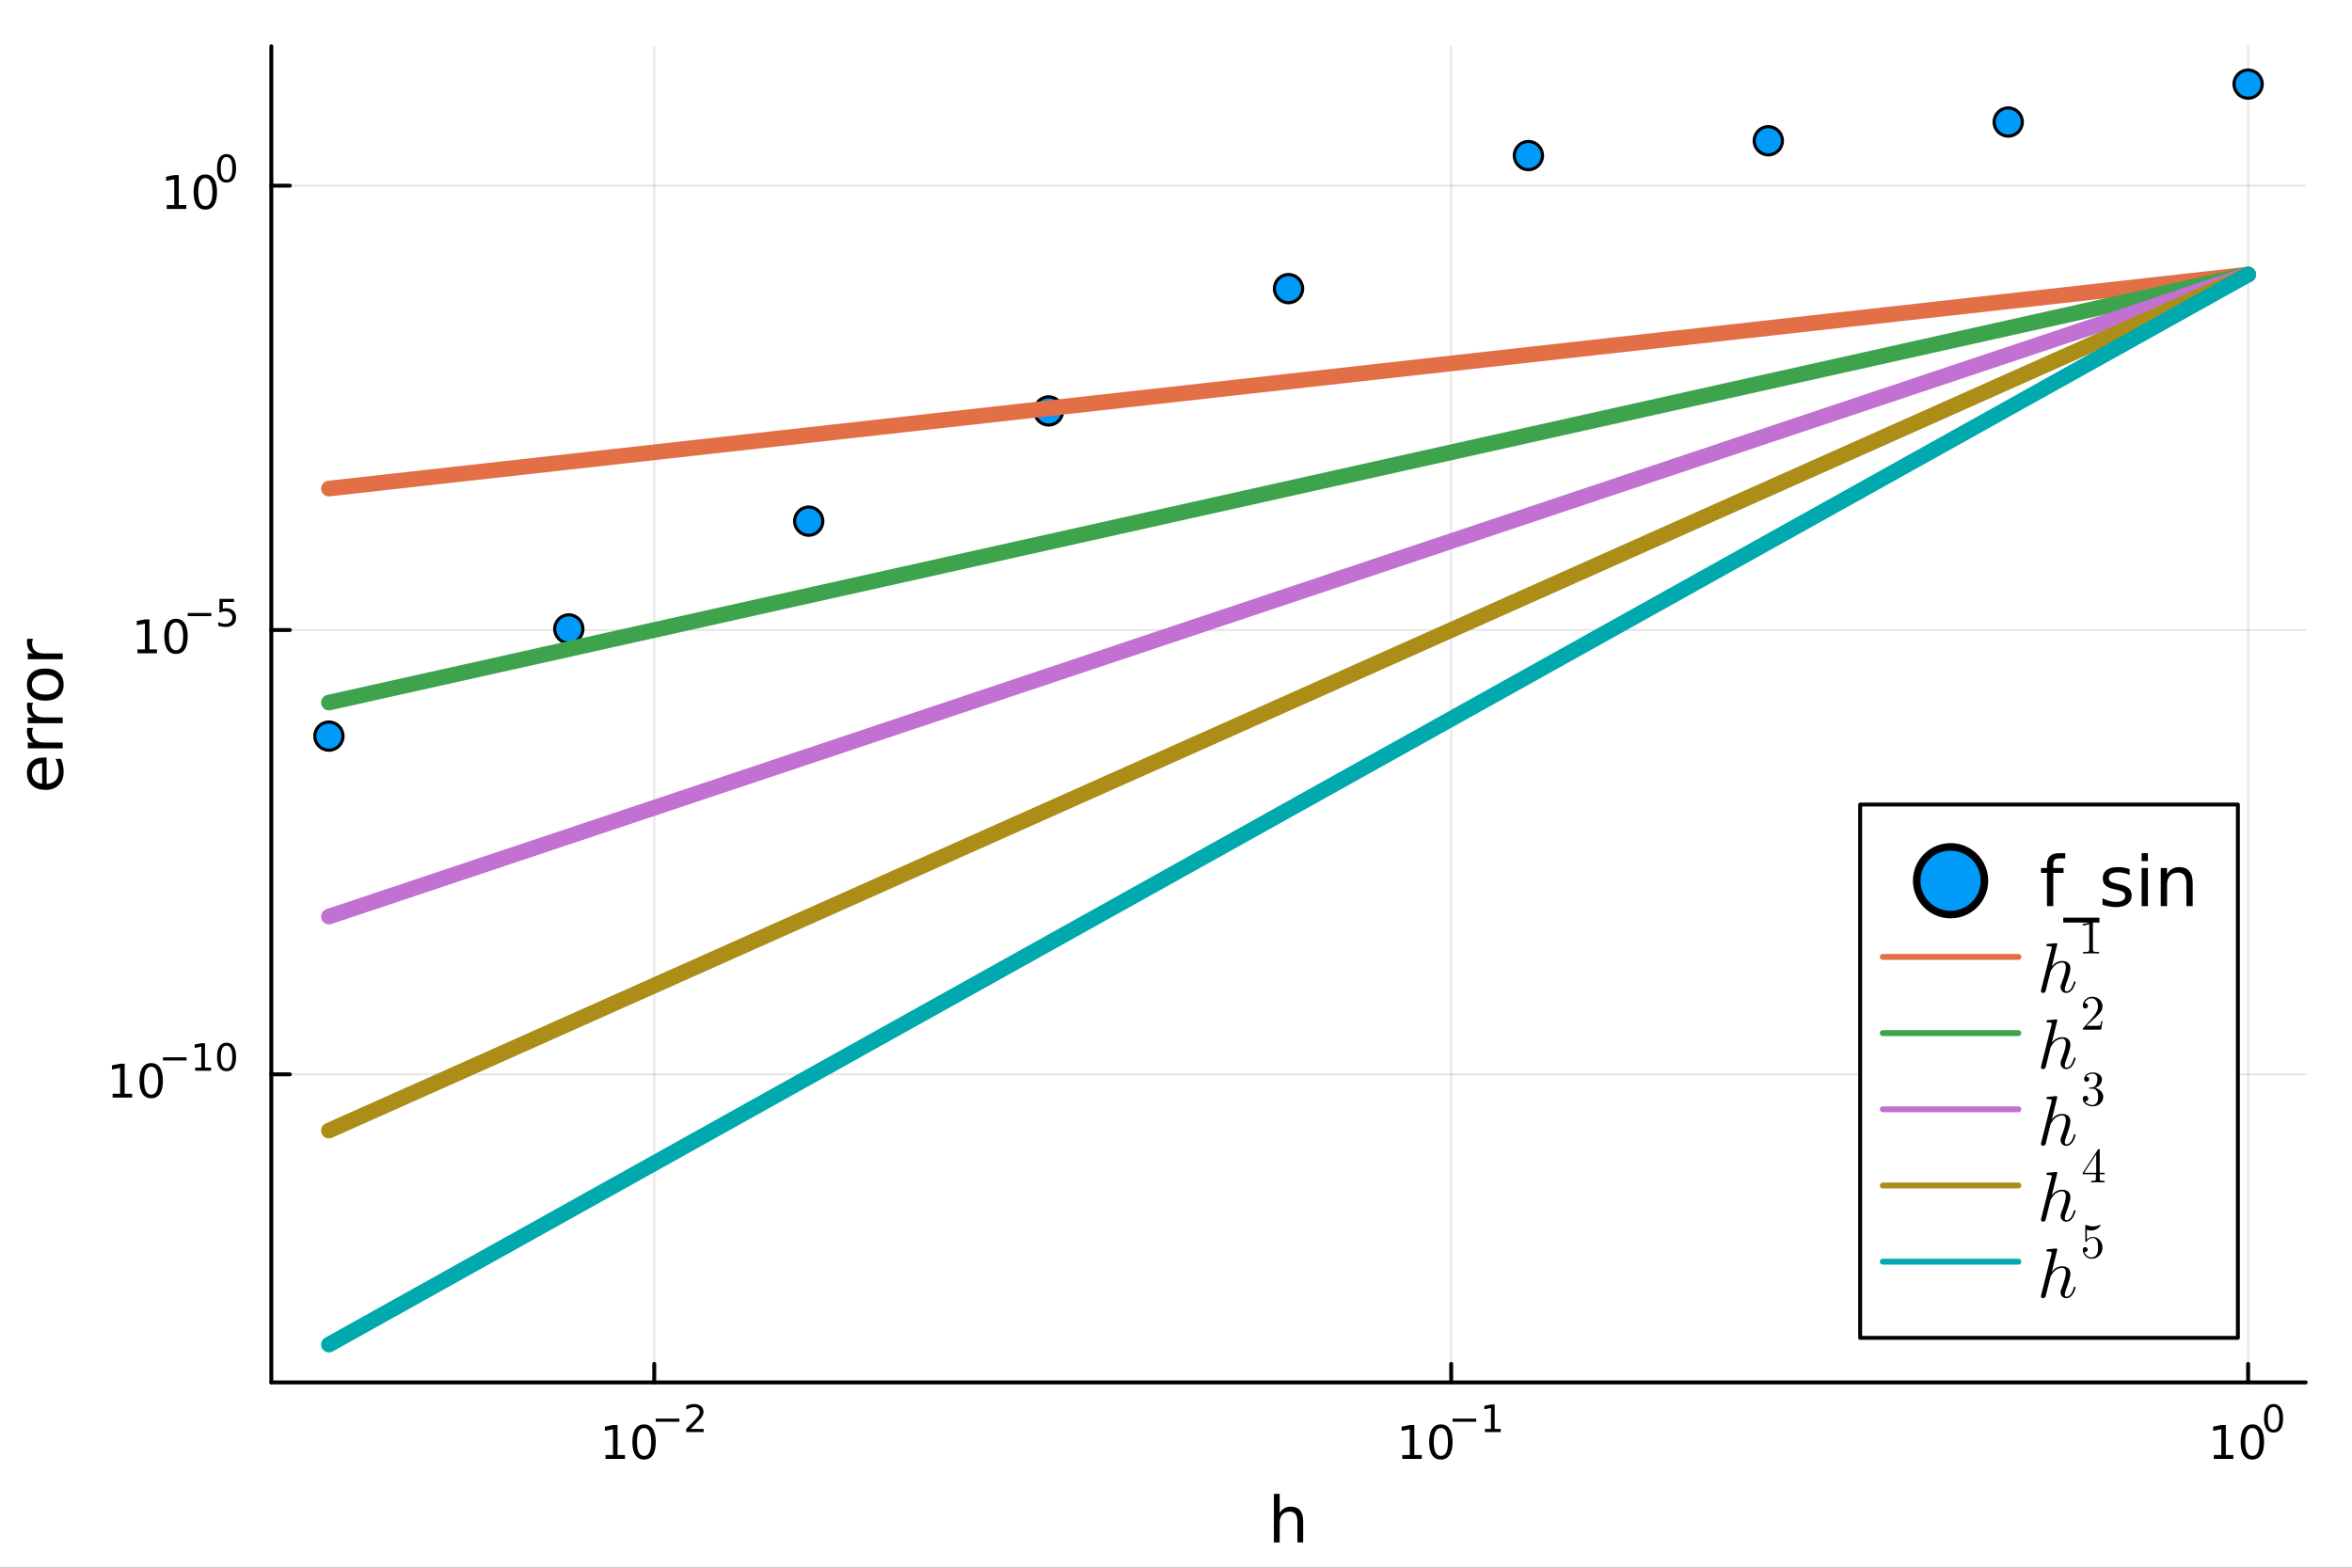 <?xml version="1.0" encoding="utf-8"?>
<svg xmlns="http://www.w3.org/2000/svg" xmlns:xlink="http://www.w3.org/1999/xlink" width="600" height="400" viewBox="0 0 2400 1600">
<rect x="0" y="0" width="2400" height="1600" fill="#333333" stroke="none"/>
<defs>
  <clipPath id="clip170">
    <rect x="0" y="0" width="2400" height="1600"/>
  </clipPath>
</defs>
<path clip-path="url(#clip170)" d="
M0 1600 L2400 1600 L2400 0 L0 0  Z
  " fill="#ffffff" fill-rule="evenodd" fill-opacity="1"/>
<defs>
  <clipPath id="clip171">
    <rect x="480" y="0" width="1681" height="1600"/>
  </clipPath>
</defs>
<defs>
  <clipPath id="clip172">
    <rect x="251" y="47" width="2102" height="1365"/>
  </clipPath>
</defs>
<path clip-path="url(#clip170)" d="
M276.876 1410.9 L2352.76 1410.9 L2352.76 47.244 L276.876 47.244  Z
  " fill="#ffffff" fill-rule="evenodd" fill-opacity="1"/>
<defs>
  <clipPath id="clip173">
    <rect x="276" y="47" width="2077" height="1365"/>
  </clipPath>
</defs>
<polyline clip-path="url(#clip173)" style="stroke:#000000; stroke-linecap:round; stroke-linejoin:round; stroke-width:2; stroke-opacity:0.1; fill:none" points="
  667.607,1410.9 667.607,47.244 
  "/>
<polyline clip-path="url(#clip173)" style="stroke:#000000; stroke-linecap:round; stroke-linejoin:round; stroke-width:2; stroke-opacity:0.1; fill:none" points="
  1480.81,1410.9 1480.81,47.244 
  "/>
<polyline clip-path="url(#clip173)" style="stroke:#000000; stroke-linecap:round; stroke-linejoin:round; stroke-width:2; stroke-opacity:0.1; fill:none" points="
  2294,1410.9 2294,47.244 
  "/>
<polyline clip-path="url(#clip170)" style="stroke:#000000; stroke-linecap:round; stroke-linejoin:round; stroke-width:4; stroke-opacity:1; fill:none" points="
  276.876,1410.9 2352.76,1410.9 
  "/>
<polyline clip-path="url(#clip170)" style="stroke:#000000; stroke-linecap:round; stroke-linejoin:round; stroke-width:4; stroke-opacity:1; fill:none" points="
  667.607,1410.9 667.607,1392 
  "/>
<polyline clip-path="url(#clip170)" style="stroke:#000000; stroke-linecap:round; stroke-linejoin:round; stroke-width:4; stroke-opacity:1; fill:none" points="
  1480.81,1410.9 1480.81,1392 
  "/>
<polyline clip-path="url(#clip170)" style="stroke:#000000; stroke-linecap:round; stroke-linejoin:round; stroke-width:4; stroke-opacity:1; fill:none" points="
  2294,1410.9 2294,1392 
  "/>
<path clip-path="url(#clip170)" d="M617.873 1485.02 L625.512 1485.02 L625.512 1458.66 L617.202 1460.32 L617.202 1456.06 L625.465 1454.4 L630.141 1454.4 L630.141 1485.02 L637.78 1485.02 L637.78 1488.96 L617.873 1488.96 L617.873 1485.02 Z" fill="#000000" fill-rule="evenodd" fill-opacity="1" /><path clip-path="url(#clip170)" d="M657.224 1457.48 Q653.613 1457.48 651.785 1461.04 Q649.979 1464.58 649.979 1471.71 Q649.979 1478.82 651.785 1482.38 Q653.613 1485.92 657.224 1485.92 Q660.859 1485.92 662.664 1482.38 Q664.493 1478.82 664.493 1471.71 Q664.493 1464.58 662.664 1461.04 Q660.859 1457.48 657.224 1457.48 M657.224 1453.77 Q663.035 1453.77 666.09 1458.38 Q669.169 1462.96 669.169 1471.71 Q669.169 1480.44 666.09 1485.04 Q663.035 1489.63 657.224 1489.63 Q651.414 1489.63 648.336 1485.04 Q645.28 1480.44 645.28 1471.71 Q645.28 1462.96 648.336 1458.38 Q651.414 1453.77 657.224 1453.77 Z" fill="#000000" fill-rule="evenodd" fill-opacity="1" /><path clip-path="url(#clip170)" d="M669.169 1447.87 L693.28 1447.87 L693.28 1451.07 L669.169 1451.07 L669.169 1447.87 Z" fill="#000000" fill-rule="evenodd" fill-opacity="1" /><path clip-path="url(#clip170)" d="M704.753 1458.35 L718.013 1458.35 L718.013 1461.55 L700.183 1461.55 L700.183 1458.35 Q702.346 1456.11 706.07 1452.35 Q709.812 1448.57 710.772 1447.48 Q712.596 1445.43 713.311 1444.02 Q714.044 1442.59 714.044 1441.22 Q714.044 1438.98 712.464 1437.57 Q710.903 1436.16 708.383 1436.16 Q706.596 1436.16 704.603 1436.78 Q702.628 1437.4 700.371 1438.66 L700.371 1434.82 Q702.665 1433.9 704.659 1433.43 Q706.653 1432.96 708.308 1432.96 Q712.671 1432.96 715.267 1435.14 Q717.862 1437.32 717.862 1440.97 Q717.862 1442.7 717.204 1444.26 Q716.564 1445.8 714.853 1447.91 Q714.383 1448.46 711.862 1451.07 Q709.342 1453.67 704.753 1458.35 Z" fill="#000000" fill-rule="evenodd" fill-opacity="1" /><path clip-path="url(#clip170)" d="M1430.92 1485.02 L1438.56 1485.02 L1438.56 1458.66 L1430.25 1460.32 L1430.25 1456.06 L1438.51 1454.4 L1443.19 1454.4 L1443.19 1485.02 L1450.83 1485.02 L1450.83 1488.96 L1430.92 1488.96 L1430.92 1485.02 Z" fill="#000000" fill-rule="evenodd" fill-opacity="1" /><path clip-path="url(#clip170)" d="M1470.27 1457.48 Q1466.66 1457.48 1464.83 1461.04 Q1463.03 1464.58 1463.03 1471.71 Q1463.03 1478.82 1464.83 1482.38 Q1466.66 1485.92 1470.27 1485.92 Q1473.91 1485.92 1475.71 1482.38 Q1477.54 1478.82 1477.54 1471.71 Q1477.54 1464.58 1475.71 1461.04 Q1473.91 1457.48 1470.27 1457.48 M1470.27 1453.77 Q1476.08 1453.77 1479.14 1458.38 Q1482.22 1462.96 1482.22 1471.71 Q1482.22 1480.44 1479.14 1485.04 Q1476.08 1489.63 1470.27 1489.63 Q1464.46 1489.63 1461.38 1485.04 Q1458.33 1480.44 1458.33 1471.71 Q1458.33 1462.96 1461.38 1458.38 Q1464.46 1453.77 1470.27 1453.77 Z" fill="#000000" fill-rule="evenodd" fill-opacity="1" /><path clip-path="url(#clip170)" d="M1482.22 1447.87 L1506.33 1447.87 L1506.33 1451.07 L1482.22 1451.07 L1482.22 1447.87 Z" fill="#000000" fill-rule="evenodd" fill-opacity="1" /><path clip-path="url(#clip170)" d="M1515.19 1458.35 L1521.39 1458.35 L1521.39 1436.93 L1514.64 1438.28 L1514.64 1434.82 L1521.36 1433.47 L1525.16 1433.47 L1525.16 1458.35 L1531.36 1458.35 L1531.36 1461.55 L1515.19 1461.55 L1515.19 1458.35 Z" fill="#000000" fill-rule="evenodd" fill-opacity="1" /><path clip-path="url(#clip170)" d="M2258.99 1485.02 L2266.63 1485.02 L2266.63 1458.66 L2258.32 1460.32 L2258.32 1456.06 L2266.58 1454.4 L2271.26 1454.4 L2271.26 1485.02 L2278.89 1485.02 L2278.89 1488.96 L2258.99 1488.96 L2258.99 1485.02 Z" fill="#000000" fill-rule="evenodd" fill-opacity="1" /><path clip-path="url(#clip170)" d="M2298.34 1457.48 Q2294.73 1457.48 2292.9 1461.04 Q2291.09 1464.58 2291.09 1471.71 Q2291.09 1478.82 2292.9 1482.38 Q2294.73 1485.92 2298.34 1485.92 Q2301.97 1485.92 2303.78 1482.38 Q2305.61 1478.82 2305.61 1471.71 Q2305.61 1464.58 2303.78 1461.04 Q2301.97 1457.48 2298.34 1457.48 M2298.34 1453.77 Q2304.15 1453.77 2307.2 1458.38 Q2310.28 1462.96 2310.28 1471.71 Q2310.28 1480.44 2307.2 1485.04 Q2304.15 1489.63 2298.34 1489.63 Q2292.53 1489.63 2289.45 1485.04 Q2286.39 1480.44 2286.39 1471.71 Q2286.39 1462.96 2289.45 1458.38 Q2292.53 1453.77 2298.34 1453.77 Z" fill="#000000" fill-rule="evenodd" fill-opacity="1" /><path clip-path="url(#clip170)" d="M2319.99 1435.97 Q2317.05 1435.97 2315.57 1438.86 Q2314.1 1441.74 2314.1 1447.53 Q2314.1 1453.31 2315.57 1456.2 Q2317.05 1459.08 2319.99 1459.08 Q2322.94 1459.08 2324.41 1456.2 Q2325.89 1453.31 2325.89 1447.53 Q2325.89 1441.74 2324.41 1438.86 Q2322.94 1435.97 2319.99 1435.97 M2319.99 1432.96 Q2324.71 1432.96 2327.19 1436.7 Q2329.69 1440.43 2329.69 1447.53 Q2329.69 1454.62 2327.19 1458.37 Q2324.71 1462.09 2319.99 1462.09 Q2315.27 1462.09 2312.77 1458.37 Q2310.28 1454.62 2310.28 1447.53 Q2310.28 1440.43 2312.77 1436.7 Q2315.27 1432.96 2319.99 1432.96 Z" fill="#000000" fill-rule="evenodd" fill-opacity="1" /><path clip-path="url(#clip170)" d="M1329.74 1552.67 L1329.74 1574.19 L1323.89 1574.19 L1323.89 1552.86 Q1323.89 1547.8 1321.91 1545.29 Q1319.94 1542.77 1315.99 1542.77 Q1311.25 1542.77 1308.51 1545.79 Q1305.78 1548.82 1305.78 1554.04 L1305.78 1574.19 L1299.89 1574.19 L1299.89 1524.66 L1305.78 1524.66 L1305.78 1544.08 Q1307.88 1540.86 1310.71 1539.27 Q1313.57 1537.68 1317.3 1537.68 Q1323.44 1537.68 1326.59 1541.5 Q1329.74 1545.29 1329.74 1552.67 Z" fill="#000000" fill-rule="evenodd" fill-opacity="1" /><polyline clip-path="url(#clip173)" style="stroke:#000000; stroke-linecap:round; stroke-linejoin:round; stroke-width:2; stroke-opacity:0.1; fill:none" points="
  276.876,1096.48 2352.76,1096.48 
  "/>
<polyline clip-path="url(#clip173)" style="stroke:#000000; stroke-linecap:round; stroke-linejoin:round; stroke-width:2; stroke-opacity:0.1; fill:none" points="
  276.876,642.993 2352.76,642.993 
  "/>
<polyline clip-path="url(#clip173)" style="stroke:#000000; stroke-linecap:round; stroke-linejoin:round; stroke-width:2; stroke-opacity:0.1; fill:none" points="
  276.876,189.51 2352.76,189.51 
  "/>
<polyline clip-path="url(#clip170)" style="stroke:#000000; stroke-linecap:round; stroke-linejoin:round; stroke-width:4; stroke-opacity:1; fill:none" points="
  276.876,1410.9 276.876,47.244 
  "/>
<polyline clip-path="url(#clip170)" style="stroke:#000000; stroke-linecap:round; stroke-linejoin:round; stroke-width:4; stroke-opacity:1; fill:none" points="
  276.876,1096.48 295.773,1096.48 
  "/>
<polyline clip-path="url(#clip170)" style="stroke:#000000; stroke-linecap:round; stroke-linejoin:round; stroke-width:4; stroke-opacity:1; fill:none" points="
  276.876,642.993 295.773,642.993 
  "/>
<polyline clip-path="url(#clip170)" style="stroke:#000000; stroke-linecap:round; stroke-linejoin:round; stroke-width:4; stroke-opacity:1; fill:none" points="
  276.876,189.51 295.773,189.51 
  "/>
<path clip-path="url(#clip170)" d="M114.931 1116.27 L122.57 1116.27 L122.57 1089.9 L114.26 1091.57 L114.26 1087.31 L122.524 1085.64 L127.2 1085.64 L127.2 1116.27 L134.839 1116.27 L134.839 1120.2 L114.931 1120.2 L114.931 1116.27 Z" fill="#000000" fill-rule="evenodd" fill-opacity="1" /><path clip-path="url(#clip170)" d="M154.283 1088.72 Q150.672 1088.72 148.843 1092.29 Q147.038 1095.83 147.038 1102.96 Q147.038 1110.06 148.843 1113.63 Q150.672 1117.17 154.283 1117.17 Q157.917 1117.17 159.723 1113.63 Q161.552 1110.06 161.552 1102.96 Q161.552 1095.83 159.723 1092.29 Q157.917 1088.72 154.283 1088.72 M154.283 1085.02 Q160.093 1085.02 163.149 1089.63 Q166.227 1094.21 166.227 1102.96 Q166.227 1111.69 163.149 1116.29 Q160.093 1120.88 154.283 1120.88 Q148.473 1120.88 145.394 1116.29 Q142.339 1111.69 142.339 1102.96 Q142.339 1094.21 145.394 1089.63 Q148.473 1085.02 154.283 1085.02 Z" fill="#000000" fill-rule="evenodd" fill-opacity="1" /><path clip-path="url(#clip170)" d="M166.227 1079.12 L190.339 1079.12 L190.339 1082.32 L166.227 1082.32 L166.227 1079.12 Z" fill="#000000" fill-rule="evenodd" fill-opacity="1" /><path clip-path="url(#clip170)" d="M199.197 1089.6 L205.404 1089.6 L205.404 1068.17 L198.652 1069.53 L198.652 1066.07 L205.366 1064.71 L209.166 1064.71 L209.166 1089.6 L215.372 1089.6 L215.372 1092.79 L199.197 1092.79 L199.197 1089.6 Z" fill="#000000" fill-rule="evenodd" fill-opacity="1" /><path clip-path="url(#clip170)" d="M231.171 1067.21 Q228.237 1067.21 226.751 1070.11 Q225.284 1072.99 225.284 1078.78 Q225.284 1084.56 226.751 1087.45 Q228.237 1090.33 231.171 1090.33 Q234.124 1090.33 235.591 1087.45 Q237.076 1084.56 237.076 1078.78 Q237.076 1072.99 235.591 1070.11 Q234.124 1067.21 231.171 1067.21 M231.171 1064.21 Q235.891 1064.21 238.374 1067.95 Q240.876 1071.67 240.876 1078.78 Q240.876 1085.87 238.374 1089.61 Q235.891 1093.34 231.171 1093.34 Q226.45 1093.34 223.949 1089.61 Q221.466 1085.87 221.466 1078.78 Q221.466 1071.67 223.949 1067.95 Q226.45 1064.21 231.171 1064.21 Z" fill="#000000" fill-rule="evenodd" fill-opacity="1" /><path clip-path="url(#clip170)" d="M140.247 662.785 L147.886 662.785 L147.886 636.42 L139.575 638.086 L139.575 633.827 L147.839 632.161 L152.515 632.161 L152.515 662.785 L160.154 662.785 L160.154 666.721 L140.247 666.721 L140.247 662.785 Z" fill="#000000" fill-rule="evenodd" fill-opacity="1" /><path clip-path="url(#clip170)" d="M179.598 635.239 Q175.987 635.239 174.159 638.804 Q172.353 642.346 172.353 649.475 Q172.353 656.582 174.159 660.147 Q175.987 663.688 179.598 663.688 Q183.233 663.688 185.038 660.147 Q186.867 656.582 186.867 649.475 Q186.867 642.346 185.038 638.804 Q183.233 635.239 179.598 635.239 M179.598 631.536 Q185.409 631.536 188.464 636.142 Q191.543 640.725 191.543 649.475 Q191.543 658.202 188.464 662.809 Q185.409 667.392 179.598 667.392 Q173.788 667.392 170.71 662.809 Q167.654 658.202 167.654 649.475 Q167.654 640.725 170.71 636.142 Q173.788 631.536 179.598 631.536 Z" fill="#000000" fill-rule="evenodd" fill-opacity="1" /><path clip-path="url(#clip170)" d="M191.543 625.637 L215.654 625.637 L215.654 628.834 L191.543 628.834 L191.543 625.637 Z" fill="#000000" fill-rule="evenodd" fill-opacity="1" /><path clip-path="url(#clip170)" d="M223.892 611.23 L238.807 611.23 L238.807 614.427 L227.372 614.427 L227.372 621.311 Q228.199 621.029 229.027 620.897 Q229.854 620.747 230.682 620.747 Q235.384 620.747 238.13 623.324 Q240.876 625.9 240.876 630.301 Q240.876 634.834 238.054 637.354 Q235.233 639.856 230.099 639.856 Q228.331 639.856 226.488 639.555 Q224.663 639.254 222.707 638.652 L222.707 634.834 Q224.4 635.756 226.205 636.207 Q228.011 636.658 230.023 636.658 Q233.277 636.658 235.177 634.947 Q237.076 633.235 237.076 630.301 Q237.076 627.367 235.177 625.656 Q233.277 623.944 230.023 623.944 Q228.5 623.944 226.977 624.283 Q225.472 624.621 223.892 625.336 L223.892 611.23 Z" fill="#000000" fill-rule="evenodd" fill-opacity="1" /><path clip-path="url(#clip170)" d="M170.17 209.302 L177.809 209.302 L177.809 182.937 L169.499 184.603 L169.499 180.344 L177.762 178.677 L182.438 178.677 L182.438 209.302 L190.077 209.302 L190.077 213.237 L170.17 213.237 L170.17 209.302 Z" fill="#000000" fill-rule="evenodd" fill-opacity="1" /><path clip-path="url(#clip170)" d="M209.522 181.756 Q205.91 181.756 204.082 185.321 Q202.276 188.863 202.276 195.992 Q202.276 203.099 204.082 206.663 Q205.91 210.205 209.522 210.205 Q213.156 210.205 214.961 206.663 Q216.79 203.099 216.79 195.992 Q216.79 188.863 214.961 185.321 Q213.156 181.756 209.522 181.756 M209.522 178.052 Q215.332 178.052 218.387 182.659 Q221.466 187.242 221.466 195.992 Q221.466 204.719 218.387 209.325 Q215.332 213.909 209.522 213.909 Q203.711 213.909 200.633 209.325 Q197.577 204.719 197.577 195.992 Q197.577 187.242 200.633 182.659 Q203.711 178.052 209.522 178.052 Z" fill="#000000" fill-rule="evenodd" fill-opacity="1" /><path clip-path="url(#clip170)" d="M231.171 160.248 Q228.237 160.248 226.751 163.145 Q225.284 166.022 225.284 171.815 Q225.284 177.589 226.751 180.486 Q228.237 183.363 231.171 183.363 Q234.124 183.363 235.591 180.486 Q237.076 177.589 237.076 171.815 Q237.076 166.022 235.591 163.145 Q234.124 160.248 231.171 160.248 M231.171 157.239 Q235.891 157.239 238.374 160.982 Q240.876 164.706 240.876 171.815 Q240.876 178.906 238.374 182.649 Q235.891 186.372 231.171 186.372 Q226.45 186.372 223.949 182.649 Q221.466 178.906 221.466 171.815 Q221.466 164.706 223.949 160.982 Q226.45 157.239 231.171 157.239 Z" fill="#000000" fill-rule="evenodd" fill-opacity="1" /><path clip-path="url(#clip170)" d="M44.716 773.137 L47.581 773.137 L47.581 800.064 Q53.628 799.682 56.811 796.435 Q59.962 793.157 59.962 787.332 Q59.962 783.959 59.134 780.808 Q58.307 777.625 56.652 774.506 L62.19 774.506 Q63.527 777.657 64.227 780.967 Q64.927 784.277 64.927 787.683 Q64.927 796.213 59.962 801.21 Q54.997 806.175 46.53 806.175 Q37.777 806.175 32.653 801.464 Q27.497 796.722 27.497 788.701 Q27.497 781.508 32.144 777.338 Q36.759 773.137 44.716 773.137 M42.997 778.993 Q38.191 779.057 35.327 781.699 Q32.462 784.309 32.462 788.637 Q32.462 793.539 35.231 796.499 Q38 799.427 43.029 799.873 L42.997 778.993 Z" fill="#000000" fill-rule="evenodd" fill-opacity="1" /><path clip-path="url(#clip170)" d="M33.831 742.868 Q33.258 743.855 33.003 745.032 Q32.717 746.178 32.717 747.579 Q32.717 752.544 35.963 755.218 Q39.178 757.859 45.225 757.859 L64.004 757.859 L64.004 763.748 L28.356 763.748 L28.356 757.859 L33.894 757.859 Q30.648 756.013 29.088 753.053 Q27.497 750.093 27.497 745.86 Q27.497 745.255 27.592 744.523 Q27.656 743.791 27.815 742.9 L33.831 742.868 Z" fill="#000000" fill-rule="evenodd" fill-opacity="1" /><path clip-path="url(#clip170)" d="M33.831 717.214 Q33.258 718.201 33.003 719.379 Q32.717 720.524 32.717 721.925 Q32.717 726.89 35.963 729.564 Q39.178 732.205 45.225 732.205 L64.004 732.205 L64.004 738.094 L28.356 738.094 L28.356 732.205 L33.894 732.205 Q30.648 730.359 29.088 727.399 Q27.497 724.439 27.497 720.206 Q27.497 719.601 27.592 718.869 Q27.656 718.137 27.815 717.246 L33.831 717.214 Z" fill="#000000" fill-rule="evenodd" fill-opacity="1" /><path clip-path="url(#clip170)" d="M32.462 698.69 Q32.462 703.401 36.154 706.138 Q39.815 708.875 46.212 708.875 Q52.609 708.875 56.302 706.17 Q59.962 703.432 59.962 698.69 Q59.962 694.011 56.27 691.274 Q52.578 688.537 46.212 688.537 Q39.878 688.537 36.186 691.274 Q32.462 694.011 32.462 698.69 M27.497 698.69 Q27.497 691.051 32.462 686.691 Q37.427 682.33 46.212 682.33 Q54.965 682.33 59.962 686.691 Q64.927 691.051 64.927 698.69 Q64.927 706.361 59.962 710.721 Q54.965 715.05 46.212 715.05 Q37.427 715.05 32.462 710.721 Q27.497 706.361 27.497 698.69 Z" fill="#000000" fill-rule="evenodd" fill-opacity="1" /><path clip-path="url(#clip170)" d="M33.831 651.966 Q33.258 652.952 33.003 654.13 Q32.717 655.276 32.717 656.676 Q32.717 661.642 35.963 664.315 Q39.178 666.957 45.225 666.957 L64.004 666.957 L64.004 672.845 L28.356 672.845 L28.356 666.957 L33.894 666.957 Q30.648 665.111 29.088 662.151 Q27.497 659.191 27.497 654.958 Q27.497 654.353 27.592 653.621 Q27.656 652.889 27.815 651.998 L33.831 651.966 Z" fill="#000000" fill-rule="evenodd" fill-opacity="1" /><circle clip-path="url(#clip173)" cx="2294" cy="85.838" r="14.4" fill="#009af9" fill-rule="evenodd" fill-opacity="1" stroke="#000000" stroke-opacity="1" stroke-width="3.2"/>
<circle clip-path="url(#clip173)" cx="2049.21" cy="124.54" r="14.4" fill="#009af9" fill-rule="evenodd" fill-opacity="1" stroke="#000000" stroke-opacity="1" stroke-width="3.2"/>
<circle clip-path="url(#clip173)" cx="1804.41" cy="143.655" r="14.4" fill="#009af9" fill-rule="evenodd" fill-opacity="1" stroke="#000000" stroke-opacity="1" stroke-width="3.2"/>
<circle clip-path="url(#clip173)" cx="1559.61" cy="158.775" r="14.4" fill="#009af9" fill-rule="evenodd" fill-opacity="1" stroke="#000000" stroke-opacity="1" stroke-width="3.2"/>
<circle clip-path="url(#clip173)" cx="1314.82" cy="294.561" r="14.4" fill="#009af9" fill-rule="evenodd" fill-opacity="1" stroke="#000000" stroke-opacity="1" stroke-width="3.2"/>
<circle clip-path="url(#clip173)" cx="1070.02" cy="419.422" r="14.4" fill="#009af9" fill-rule="evenodd" fill-opacity="1" stroke="#000000" stroke-opacity="1" stroke-width="3.2"/>
<circle clip-path="url(#clip173)" cx="825.221" cy="531.887" r="14.4" fill="#009af9" fill-rule="evenodd" fill-opacity="1" stroke="#000000" stroke-opacity="1" stroke-width="3.2"/>
<circle clip-path="url(#clip173)" cx="580.424" cy="641.879" r="14.4" fill="#009af9" fill-rule="evenodd" fill-opacity="1" stroke="#000000" stroke-opacity="1" stroke-width="3.2"/>
<circle clip-path="url(#clip173)" cx="335.627" cy="751.283" r="14.4" fill="#009af9" fill-rule="evenodd" fill-opacity="1" stroke="#000000" stroke-opacity="1" stroke-width="3.2"/>
<polyline clip-path="url(#clip173)" style="stroke:#e26f46; stroke-linecap:round; stroke-linejoin:round; stroke-width:16; stroke-opacity:1; fill:none" points="
  2294,280.206 2049.21,307.509 1804.41,334.811 1559.61,362.114 1314.82,389.416 1070.02,416.718 825.221,444.021 580.424,471.323 335.627,498.626 
  "/>
<polyline clip-path="url(#clip173)" style="stroke:#3da44d; stroke-linecap:round; stroke-linejoin:round; stroke-width:16; stroke-opacity:1; fill:none" points="
  2294,280.206 2049.21,334.811 1804.41,389.416 1559.61,444.021 1314.82,498.626 1070.02,553.231 825.221,607.835 580.424,662.44 335.627,717.045 
  "/>
<polyline clip-path="url(#clip173)" style="stroke:#c271d2; stroke-linecap:round; stroke-linejoin:round; stroke-width:16; stroke-opacity:1; fill:none" points="
  2294,280.206 2049.21,362.114 1804.41,444.021 1559.61,525.928 1314.82,607.835 1070.02,689.743 825.221,771.65 580.424,853.557 335.627,935.464 
  "/>
<polyline clip-path="url(#clip173)" style="stroke:#ac8d18; stroke-linecap:round; stroke-linejoin:round; stroke-width:16; stroke-opacity:1; fill:none" points="
  2294,280.206 2049.21,389.416 1804.41,498.626 1559.61,607.835 1314.82,717.045 1070.02,826.255 825.221,935.464 580.424,1044.67 335.627,1153.88 
  "/>
<polyline clip-path="url(#clip173)" style="stroke:#00a9ad; stroke-linecap:round; stroke-linejoin:round; stroke-width:16; stroke-opacity:1; fill:none" points="
  2294,280.206 2049.21,416.718 1804.41,553.231 1559.61,689.743 1314.82,826.255 1070.02,962.767 825.221,1099.28 580.424,1235.79 335.627,1372.3 
  "/>
<path clip-path="url(#clip170)" d="
M1898.12 1365.44 L2283.56 1365.44 L2283.56 821.122 L1898.12 821.122  Z
  " fill="#ffffff" fill-rule="evenodd" fill-opacity="1"/>
<polyline clip-path="url(#clip170)" style="stroke:#000000; stroke-linecap:round; stroke-linejoin:round; stroke-width:4; stroke-opacity:1; fill:none" points="
  1898.12,1365.44 2283.56,1365.44 2283.56,821.122 1898.12,821.122 1898.12,1365.44 
  "/>
<circle clip-path="url(#clip170)" cx="1990.38" cy="898.882" r="34.56" fill="#009af9" fill-rule="evenodd" fill-opacity="1" stroke="#000000" stroke-opacity="1" stroke-width="7.68"/>
<path clip-path="url(#clip170)" d="M2107.4 870.774 L2107.4 876.087 L2101.28 876.087 Q2097.85 876.087 2096.49 877.475 Q2095.17 878.864 2095.17 882.475 L2095.17 885.913 L2105.69 885.913 L2105.69 890.878 L2095.17 890.878 L2095.17 924.802 L2088.75 924.802 L2088.75 890.878 L2082.64 890.878 L2082.64 885.913 L2088.75 885.913 L2088.75 883.205 Q2088.75 876.712 2091.77 873.76 Q2094.79 870.774 2101.35 870.774 L2107.4 870.774 Z" fill="#000000" fill-rule="evenodd" fill-opacity="1" /><path clip-path="url(#clip170)" d="M2142.29 936.607 L2142.29 941.572 L2105.35 941.572 L2105.35 936.607 L2142.29 936.607 Z" fill="#000000" fill-rule="evenodd" fill-opacity="1" /><path clip-path="url(#clip170)" d="M2173.09 887.059 L2173.09 893.1 Q2170.38 891.711 2167.46 891.017 Q2164.55 890.323 2161.42 890.323 Q2156.67 890.323 2154.27 891.781 Q2151.91 893.239 2151.91 896.156 Q2151.91 898.378 2153.61 899.663 Q2155.31 900.913 2160.45 902.059 L2162.64 902.545 Q2169.44 904.003 2172.29 906.677 Q2175.17 909.316 2175.17 914.072 Q2175.17 919.489 2170.87 922.649 Q2166.6 925.808 2159.1 925.808 Q2155.97 925.808 2152.57 925.183 Q2149.2 924.593 2145.45 923.378 L2145.45 916.781 Q2148.99 918.621 2152.43 919.559 Q2155.87 920.461 2159.24 920.461 Q2163.75 920.461 2166.18 918.934 Q2168.61 917.371 2168.61 914.559 Q2168.61 911.954 2166.84 910.566 Q2165.1 909.177 2159.17 907.892 L2156.94 907.371 Q2151.01 906.121 2148.37 903.552 Q2145.73 900.948 2145.73 896.434 Q2145.73 890.948 2149.62 887.961 Q2153.51 884.975 2160.66 884.975 Q2164.2 884.975 2167.33 885.496 Q2170.45 886.017 2173.09 887.059 Z" fill="#000000" fill-rule="evenodd" fill-opacity="1" /><path clip-path="url(#clip170)" d="M2185.35 885.913 L2191.74 885.913 L2191.74 924.802 L2185.35 924.802 L2185.35 885.913 M2185.35 870.774 L2191.74 870.774 L2191.74 878.864 L2185.35 878.864 L2185.35 870.774 Z" fill="#000000" fill-rule="evenodd" fill-opacity="1" /><path clip-path="url(#clip170)" d="M2237.43 901.329 L2237.43 924.802 L2231.04 924.802 L2231.04 901.538 Q2231.04 896.017 2228.89 893.274 Q2226.73 890.531 2222.43 890.531 Q2217.26 890.531 2214.27 893.83 Q2211.28 897.128 2211.28 902.823 L2211.28 924.802 L2204.86 924.802 L2204.86 885.913 L2211.28 885.913 L2211.28 891.955 Q2213.58 888.448 2216.67 886.711 Q2219.79 884.975 2223.85 884.975 Q2230.55 884.975 2233.99 889.142 Q2237.43 893.274 2237.43 901.329 Z" fill="#000000" fill-rule="evenodd" fill-opacity="1" /><polyline clip-path="url(#clip170)" style="stroke:#e26f46; stroke-linecap:round; stroke-linejoin:round; stroke-width:6; stroke-opacity:1; fill:none" points="
  1921.18,976.642 2059.57,976.642 
  "/>
<path clip-path="url(#clip170)" d="M2117.95 1002.31 Q2117.95 1002.59 2117.63 1003.68 Q2117.32 1004.76 2116.54 1006.45 Q2115.8 1008.14 2114.79 1009.68 Q2113.77 1011.19 2112.08 1012.32 Q2110.43 1013.41 2108.53 1013.41 Q2106 1013.41 2104.32 1011.72 Q2102.63 1010.03 2102.63 1007.51 Q2102.63 1007.15 2102.66 1006.8 Q2102.7 1006.45 2102.73 1006.24 Q2102.77 1005.99 2102.88 1005.61 Q2103.02 1005.19 2103.05 1005.01 Q2103.12 1004.83 2103.3 1004.31 Q2103.51 1003.75 2103.58 1003.54 Q2108.04 992.152 2108.04 987.409 Q2108.04 982.385 2104.14 982.385 Q2100.66 982.385 2097.22 984.914 Q2095.64 986.179 2094.13 988.428 Q2092.62 990.676 2092.34 991.519 Q2092.02 993.346 2091.56 994.752 Q2091.35 995.735 2090.33 999.565 L2088.75 1006.06 L2087.38 1011.51 Q2087.1 1012.28 2086.33 1012.85 Q2085.55 1013.41 2084.71 1013.41 Q2084.01 1013.41 2083.31 1012.92 Q2082.64 1012.46 2082.64 1011.37 Q2082.64 1010.81 2082.92 1009.79 L2093.35 968.331 L2093.56 966.926 Q2093.56 966.504 2093.39 966.293 Q2093.25 966.047 2092.41 965.872 Q2091.6 965.696 2089.98 965.696 Q2089.31 965.696 2089 965.661 Q2088.72 965.626 2088.47 965.45 Q2088.22 965.239 2088.22 964.818 Q2088.22 964.22 2088.47 963.904 Q2088.75 963.553 2088.96 963.483 Q2089.17 963.412 2089.59 963.377 Q2090.19 963.342 2092.19 963.166 Q2094.2 962.956 2095.92 962.815 Q2097.64 962.675 2098.38 962.675 Q2098.8 962.675 2099.01 962.885 Q2099.26 963.061 2099.29 963.272 L2099.33 963.448 L2093.71 986.32 Q2098.17 980.804 2104.35 980.804 Q2108.36 980.804 2110.5 982.876 Q2112.64 984.914 2112.64 988.498 Q2112.64 992.608 2108.25 1004.31 Q2106.95 1007.58 2106.95 1009.44 Q2106.95 1010.67 2107.34 1011.23 Q2107.76 1011.79 2108.67 1011.79 Q2110.08 1011.79 2111.31 1010.98 Q2112.57 1010.14 2113.45 1008.77 Q2114.33 1007.36 2114.93 1005.96 Q2115.56 1004.52 2116.02 1002.9 Q2116.3 1002.02 2116.44 1001.81 Q2116.61 1001.6 2117.1 1001.6 Q2117.95 1001.6 2117.95 1002.31 Z" fill="#000000" fill-rule="evenodd" fill-opacity="1" /><path clip-path="url(#clip170)" d="M2125.29 944.365 L2125.29 942.791 Q2131.34 942.791 2134.46 939.569 Q2135.32 939.569 2135.47 939.766 Q2135.62 939.963 2135.62 940.873 L2135.62 969.131 Q2135.62 970.631 2136.35 971.098 Q2137.09 971.565 2140.31 971.565 L2141.91 971.565 L2141.91 973.115 Q2140.14 972.967 2133.75 972.967 Q2127.35 972.967 2125.61 973.115 L2125.61 971.565 L2127.21 971.565 Q2130.38 971.565 2131.14 971.123 Q2131.9 970.655 2131.9 969.131 L2131.9 943.037 Q2129.27 944.365 2125.29 944.365 Z" fill="#000000" fill-rule="evenodd" fill-opacity="1" /><polyline clip-path="url(#clip170)" style="stroke:#3da44d; stroke-linecap:round; stroke-linejoin:round; stroke-width:6; stroke-opacity:1; fill:none" points="
  1921.18,1054.4 2059.57,1054.4 
  "/>
<path clip-path="url(#clip170)" d="M2117.95 1080.07 Q2117.95 1080.35 2117.63 1081.44 Q2117.32 1082.52 2116.54 1084.21 Q2115.8 1085.9 2114.79 1087.44 Q2113.77 1088.95 2112.08 1090.08 Q2110.43 1091.17 2108.53 1091.17 Q2106 1091.17 2104.32 1089.48 Q2102.63 1087.79 2102.63 1085.27 Q2102.63 1084.91 2102.66 1084.56 Q2102.7 1084.21 2102.73 1084 Q2102.77 1083.75 2102.88 1083.37 Q2103.02 1082.95 2103.05 1082.77 Q2103.12 1082.59 2103.3 1082.07 Q2103.51 1081.51 2103.58 1081.3 Q2108.04 1069.91 2108.04 1065.17 Q2108.04 1060.14 2104.14 1060.14 Q2100.66 1060.14 2097.22 1062.67 Q2095.64 1063.94 2094.13 1066.19 Q2092.62 1068.44 2092.34 1069.28 Q2092.02 1071.11 2091.56 1072.51 Q2091.35 1073.5 2090.33 1077.32 L2088.75 1083.82 L2087.38 1089.27 Q2087.1 1090.04 2086.33 1090.61 Q2085.55 1091.17 2084.71 1091.17 Q2084.01 1091.17 2083.31 1090.68 Q2082.64 1090.22 2082.64 1089.13 Q2082.64 1088.57 2082.92 1087.55 L2093.35 1046.09 L2093.56 1044.69 Q2093.56 1044.26 2093.39 1044.05 Q2093.25 1043.81 2092.41 1043.63 Q2091.6 1043.46 2089.98 1043.46 Q2089.31 1043.46 2089 1043.42 Q2088.72 1043.39 2088.47 1043.21 Q2088.22 1043 2088.22 1042.58 Q2088.22 1041.98 2088.47 1041.66 Q2088.75 1041.31 2088.96 1041.24 Q2089.17 1041.17 2089.59 1041.14 Q2090.19 1041.1 2092.19 1040.93 Q2094.2 1040.72 2095.92 1040.58 Q2097.64 1040.43 2098.38 1040.43 Q2098.8 1040.43 2099.01 1040.65 Q2099.26 1040.82 2099.29 1041.03 L2099.33 1041.21 L2093.71 1064.08 Q2098.17 1058.56 2104.35 1058.56 Q2108.36 1058.56 2110.5 1060.64 Q2112.64 1062.67 2112.64 1066.26 Q2112.64 1070.37 2108.25 1082.07 Q2106.95 1085.34 2106.95 1087.2 Q2106.95 1088.43 2107.34 1088.99 Q2107.76 1089.55 2108.67 1089.55 Q2110.08 1089.55 2111.31 1088.74 Q2112.57 1087.9 2113.45 1086.53 Q2114.33 1085.12 2114.93 1083.72 Q2115.56 1082.28 2116.02 1080.66 Q2116.3 1079.78 2116.44 1079.57 Q2116.61 1079.36 2117.1 1079.36 Q2117.95 1079.36 2117.95 1080.07 Z" fill="#000000" fill-rule="evenodd" fill-opacity="1" /><path clip-path="url(#clip170)" d="M2125.29 1050.87 Q2125.29 1049.96 2125.36 1049.69 Q2125.46 1049.42 2125.85 1049.01 L2135.52 1038.23 Q2140.81 1032.28 2140.81 1027.09 Q2140.81 1023.72 2139.03 1021.31 Q2137.29 1018.9 2134.07 1018.9 Q2131.85 1018.9 2129.98 1020.26 Q2128.12 1021.61 2127.25 1024.02 Q2127.4 1023.97 2127.92 1023.97 Q2129.17 1023.97 2129.86 1024.76 Q2130.57 1025.54 2130.57 1026.6 Q2130.57 1027.95 2129.69 1028.62 Q2128.83 1029.26 2127.97 1029.26 Q2127.62 1029.26 2127.16 1029.18 Q2126.71 1029.11 2126 1028.42 Q2125.29 1027.71 2125.29 1026.45 Q2125.29 1022.94 2127.94 1020.13 Q2130.62 1017.33 2134.71 1017.33 Q2139.33 1017.33 2142.36 1020.08 Q2145.4 1022.81 2145.4 1027.09 Q2145.4 1028.59 2144.94 1029.97 Q2144.49 1031.32 2143.88 1032.38 Q2143.29 1033.44 2141.67 1035.13 Q2140.04 1036.83 2138.74 1038.04 Q2137.44 1039.24 2134.51 1041.8 L2129.17 1046.99 L2138.25 1046.99 Q2142.67 1046.99 2143.02 1046.6 Q2143.51 1045.88 2144.13 1042.12 L2145.4 1042.12 L2143.98 1050.87 L2125.29 1050.87 Z" fill="#000000" fill-rule="evenodd" fill-opacity="1" /><polyline clip-path="url(#clip170)" style="stroke:#c271d2; stroke-linecap:round; stroke-linejoin:round; stroke-width:6; stroke-opacity:1; fill:none" points="
  1921.18,1132.16 2059.57,1132.16 
  "/>
<path clip-path="url(#clip170)" d="M2117.95 1158.37 Q2117.95 1158.65 2117.63 1159.74 Q2117.32 1160.83 2116.54 1162.52 Q2115.8 1164.2 2114.79 1165.75 Q2113.77 1167.26 2112.08 1168.39 Q2110.43 1169.47 2108.53 1169.47 Q2106 1169.47 2104.32 1167.79 Q2102.63 1166.1 2102.63 1163.57 Q2102.63 1163.22 2102.66 1162.87 Q2102.7 1162.52 2102.73 1162.31 Q2102.77 1162.06 2102.88 1161.67 Q2103.02 1161.25 2103.05 1161.08 Q2103.12 1160.9 2103.3 1160.37 Q2103.51 1159.81 2103.58 1159.6 Q2108.04 1148.22 2108.04 1143.48 Q2108.04 1138.45 2104.14 1138.45 Q2100.66 1138.45 2097.22 1140.98 Q2095.64 1142.25 2094.13 1144.49 Q2092.62 1146.74 2092.34 1147.59 Q2092.02 1149.41 2091.56 1150.82 Q2091.35 1151.8 2090.33 1155.63 L2088.75 1162.13 L2087.38 1167.58 Q2087.1 1168.35 2086.33 1168.91 Q2085.55 1169.47 2084.71 1169.47 Q2084.01 1169.47 2083.31 1168.98 Q2082.64 1168.53 2082.64 1167.44 Q2082.64 1166.87 2082.92 1165.86 L2093.35 1124.4 L2093.56 1122.99 Q2093.56 1122.57 2093.39 1122.36 Q2093.25 1122.11 2092.41 1121.94 Q2091.6 1121.76 2089.98 1121.76 Q2089.31 1121.76 2089 1121.73 Q2088.72 1121.69 2088.47 1121.52 Q2088.22 1121.31 2088.22 1120.88 Q2088.22 1120.29 2088.47 1119.97 Q2088.75 1119.62 2088.96 1119.55 Q2089.17 1119.48 2089.59 1119.44 Q2090.19 1119.41 2092.19 1119.23 Q2094.2 1119.02 2095.92 1118.88 Q2097.64 1118.74 2098.38 1118.74 Q2098.8 1118.74 2099.01 1118.95 Q2099.26 1119.13 2099.29 1119.34 L2099.33 1119.51 L2093.71 1142.39 Q2098.17 1136.87 2104.35 1136.87 Q2108.36 1136.87 2110.5 1138.94 Q2112.64 1140.98 2112.64 1144.56 Q2112.64 1148.68 2108.25 1160.37 Q2106.95 1163.64 2106.95 1165.5 Q2106.95 1166.73 2107.34 1167.3 Q2107.76 1167.86 2108.67 1167.86 Q2110.08 1167.86 2111.31 1167.05 Q2112.57 1166.21 2113.45 1164.84 Q2114.33 1163.43 2114.93 1162.03 Q2115.56 1160.59 2116.02 1158.97 Q2116.3 1158.09 2116.44 1157.88 Q2116.61 1157.67 2117.1 1157.67 Q2117.95 1157.67 2117.95 1158.37 Z" fill="#000000" fill-rule="evenodd" fill-opacity="1" /><path clip-path="url(#clip170)" d="M2125.29 1121.3 Q2125.29 1119.8 2126.15 1119.09 Q2127.01 1118.37 2128.12 1118.37 Q2129.27 1118.37 2130.08 1119.14 Q2130.92 1119.87 2130.92 1121.18 Q2130.92 1122.58 2129.94 1123.37 Q2128.98 1124.15 2127.6 1123.96 Q2128.8 1125.97 2131.02 1126.88 Q2133.26 1127.79 2135.32 1127.79 Q2137.49 1127.79 2139.23 1125.92 Q2141 1124.05 2141 1119.48 Q2141 1115.59 2139.48 1113.36 Q2137.98 1111.12 2135 1111.12 L2132.79 1111.12 Q2132.03 1111.12 2131.8 1111.04 Q2131.58 1110.97 2131.58 1110.55 Q2131.58 1110.06 2132.35 1109.96 Q2133.11 1109.96 2134.31 1109.81 Q2137.24 1109.72 2138.79 1107.18 Q2140.19 1104.82 2140.19 1101.45 Q2140.19 1098.38 2138.72 1097.1 Q2137.26 1095.8 2135.37 1095.8 Q2133.6 1095.8 2131.66 1096.53 Q2129.71 1097.27 2128.66 1098.92 Q2131.78 1098.92 2131.78 1101.45 Q2131.78 1102.56 2131.07 1103.3 Q2130.38 1104.01 2129.22 1104.01 Q2128.12 1104.01 2127.38 1103.32 Q2126.64 1102.61 2126.64 1101.4 Q2126.64 1098.53 2129.2 1096.53 Q2131.78 1094.54 2135.57 1094.54 Q2139.31 1094.54 2142.06 1096.51 Q2144.84 1098.48 2144.84 1101.5 Q2144.84 1104.48 2142.87 1106.91 Q2140.9 1109.35 2137.78 1110.36 Q2141.62 1111.12 2143.9 1113.73 Q2146.19 1116.31 2146.19 1119.48 Q2146.19 1123.42 2143.09 1126.32 Q2139.99 1129.19 2135.47 1129.19 Q2131.29 1129.19 2128.29 1126.93 Q2125.29 1124.67 2125.29 1121.3 Z" fill="#000000" fill-rule="evenodd" fill-opacity="1" /><polyline clip-path="url(#clip170)" style="stroke:#ac8d18; stroke-linecap:round; stroke-linejoin:round; stroke-width:6; stroke-opacity:1; fill:none" points="
  1921.18,1209.92 2059.57,1209.92 
  "/>
<path clip-path="url(#clip170)" d="M2117.95 1235.78 Q2117.95 1236.06 2117.63 1237.15 Q2117.32 1238.24 2116.54 1239.93 Q2115.8 1241.61 2114.79 1243.16 Q2113.77 1244.67 2112.08 1245.79 Q2110.43 1246.88 2108.53 1246.88 Q2106 1246.88 2104.32 1245.2 Q2102.63 1243.51 2102.63 1240.98 Q2102.63 1240.63 2102.66 1240.28 Q2102.7 1239.93 2102.73 1239.72 Q2102.77 1239.47 2102.88 1239.08 Q2103.02 1238.66 2103.05 1238.49 Q2103.12 1238.31 2103.3 1237.78 Q2103.51 1237.22 2103.58 1237.01 Q2108.04 1225.63 2108.04 1220.88 Q2108.04 1215.86 2104.14 1215.86 Q2100.66 1215.86 2097.22 1218.39 Q2095.64 1219.65 2094.13 1221.9 Q2092.62 1224.15 2092.34 1224.99 Q2092.02 1226.82 2091.56 1228.23 Q2091.35 1229.21 2090.33 1233.04 L2088.75 1239.54 L2087.38 1244.99 Q2087.1 1245.76 2086.33 1246.32 Q2085.55 1246.88 2084.71 1246.88 Q2084.01 1246.88 2083.31 1246.39 Q2082.64 1245.93 2082.64 1244.85 Q2082.64 1244.28 2082.92 1243.26 L2093.35 1201.81 L2093.56 1200.4 Q2093.56 1199.98 2093.39 1199.77 Q2093.25 1199.52 2092.41 1199.35 Q2091.6 1199.17 2089.98 1199.17 Q2089.31 1199.17 2089 1199.14 Q2088.72 1199.1 2088.47 1198.93 Q2088.22 1198.71 2088.22 1198.29 Q2088.22 1197.7 2088.47 1197.38 Q2088.75 1197.03 2088.96 1196.96 Q2089.17 1196.89 2089.59 1196.85 Q2090.19 1196.82 2092.19 1196.64 Q2094.2 1196.43 2095.92 1196.29 Q2097.64 1196.15 2098.38 1196.15 Q2098.8 1196.15 2099.01 1196.36 Q2099.26 1196.54 2099.29 1196.75 L2099.33 1196.92 L2093.71 1219.79 Q2098.17 1214.28 2104.35 1214.28 Q2108.36 1214.28 2110.5 1216.35 Q2112.64 1218.39 2112.64 1221.97 Q2112.64 1226.08 2108.25 1237.78 Q2106.95 1241.05 2106.95 1242.91 Q2106.95 1244.14 2107.34 1244.7 Q2107.76 1245.27 2108.67 1245.27 Q2110.08 1245.27 2111.31 1244.46 Q2112.57 1243.62 2113.45 1242.25 Q2114.33 1240.84 2114.93 1239.43 Q2115.56 1237.99 2116.02 1236.38 Q2116.3 1235.5 2116.44 1235.29 Q2116.61 1235.08 2117.1 1235.08 Q2117.95 1235.08 2117.95 1235.78 Z" fill="#000000" fill-rule="evenodd" fill-opacity="1" /><path clip-path="url(#clip170)" d="M2125.29 1198.44 L2125.29 1196.9 L2140.76 1173.26 Q2141.15 1172.65 2141.76 1172.67 Q2142.33 1172.67 2142.45 1172.89 Q2142.58 1173.11 2142.58 1173.97 L2142.58 1196.9 L2147.62 1196.9 L2147.62 1198.44 L2142.58 1198.44 L2142.58 1202.82 Q2142.58 1204.27 2143.17 1204.74 Q2143.78 1205.21 2146.39 1205.21 L2147.45 1205.21 L2147.45 1206.76 Q2145.38 1206.61 2140.61 1206.61 Q2135.86 1206.61 2133.8 1206.76 L2133.8 1205.21 L2134.85 1205.21 Q2137.46 1205.21 2138.08 1204.77 Q2138.69 1204.3 2138.69 1202.82 L2138.69 1198.44 L2125.29 1198.44 M2126.71 1196.9 L2138.99 1196.9 L2138.99 1178.11 L2126.71 1196.9 Z" fill="#000000" fill-rule="evenodd" fill-opacity="1" /><polyline clip-path="url(#clip170)" style="stroke:#00a9ad; stroke-linecap:round; stroke-linejoin:round; stroke-width:6; stroke-opacity:1; fill:none" points="
  1921.18,1287.68 2059.57,1287.68 
  "/>
<path clip-path="url(#clip170)" d="M2117.95 1313.89 Q2117.95 1314.17 2117.63 1315.26 Q2117.32 1316.35 2116.54 1318.04 Q2115.8 1319.72 2114.79 1321.27 Q2113.77 1322.78 2112.08 1323.91 Q2110.43 1324.99 2108.53 1324.99 Q2106 1324.99 2104.32 1323.31 Q2102.63 1321.62 2102.63 1319.09 Q2102.63 1318.74 2102.66 1318.39 Q2102.7 1318.04 2102.73 1317.83 Q2102.77 1317.58 2102.88 1317.19 Q2103.02 1316.77 2103.05 1316.6 Q2103.12 1316.42 2103.3 1315.89 Q2103.51 1315.33 2103.58 1315.12 Q2108.04 1303.74 2108.04 1299 Q2108.04 1293.97 2104.14 1293.97 Q2100.66 1293.97 2097.22 1296.5 Q2095.64 1297.77 2094.13 1300.01 Q2092.62 1302.26 2092.34 1303.11 Q2092.02 1304.93 2091.56 1306.34 Q2091.35 1307.32 2090.33 1311.15 L2088.75 1317.65 L2087.38 1323.1 Q2087.1 1323.87 2086.33 1324.43 Q2085.55 1324.99 2084.71 1324.99 Q2084.01 1324.99 2083.31 1324.5 Q2082.64 1324.05 2082.64 1322.96 Q2082.64 1322.39 2082.92 1321.38 L2093.35 1279.92 L2093.56 1278.51 Q2093.56 1278.09 2093.39 1277.88 Q2093.25 1277.63 2092.41 1277.46 Q2091.6 1277.28 2089.98 1277.28 Q2089.31 1277.28 2089 1277.25 Q2088.72 1277.21 2088.47 1277.04 Q2088.22 1276.83 2088.22 1276.4 Q2088.22 1275.81 2088.47 1275.49 Q2088.75 1275.14 2088.96 1275.07 Q2089.17 1275 2089.59 1274.96 Q2090.19 1274.93 2092.19 1274.75 Q2094.2 1274.54 2095.92 1274.4 Q2097.64 1274.26 2098.38 1274.26 Q2098.8 1274.26 2099.01 1274.47 Q2099.26 1274.65 2099.29 1274.86 L2099.33 1275.03 L2093.71 1297.91 Q2098.17 1292.39 2104.35 1292.39 Q2108.36 1292.39 2110.5 1294.46 Q2112.64 1296.5 2112.64 1300.08 Q2112.64 1304.2 2108.25 1315.89 Q2106.95 1319.16 2106.95 1321.02 Q2106.95 1322.25 2107.34 1322.82 Q2107.76 1323.38 2108.67 1323.38 Q2110.08 1323.38 2111.31 1322.57 Q2112.57 1321.73 2113.45 1320.36 Q2114.33 1318.95 2114.93 1317.55 Q2115.56 1316.11 2116.02 1314.49 Q2116.3 1313.61 2116.44 1313.4 Q2116.61 1313.19 2117.1 1313.19 Q2117.95 1313.19 2117.95 1313.89 Z" fill="#000000" fill-rule="evenodd" fill-opacity="1" /><path clip-path="url(#clip170)" d="M2125.29 1275.49 Q2125.29 1273.99 2126.1 1273.43 Q2126.91 1272.84 2127.77 1272.84 Q2128.93 1272.84 2129.59 1273.57 Q2130.28 1274.29 2130.28 1275.3 Q2130.28 1276.3 2129.59 1277.04 Q2128.93 1277.75 2127.77 1277.75 Q2127.21 1277.75 2126.91 1277.66 Q2127.57 1279.97 2129.59 1281.64 Q2131.63 1283.31 2134.31 1283.31 Q2137.68 1283.31 2139.7 1280.04 Q2140.9 1277.93 2140.9 1273.13 Q2140.9 1268.9 2139.99 1266.79 Q2138.59 1263.56 2135.71 1263.56 Q2131.63 1263.56 2129.22 1267.08 Q2128.93 1267.52 2128.58 1267.55 Q2128.09 1267.55 2127.97 1267.28 Q2127.87 1266.98 2127.87 1266.22 L2127.87 1251.32 Q2127.87 1250.11 2128.36 1250.11 Q2128.56 1250.11 2128.98 1250.26 Q2132.15 1251.66 2135.67 1251.69 Q2139.28 1251.69 2142.53 1250.21 Q2142.77 1250.06 2142.92 1250.06 Q2143.41 1250.06 2143.44 1250.63 Q2143.44 1250.82 2143.02 1251.41 Q2142.63 1251.98 2141.76 1252.74 Q2140.9 1253.48 2139.8 1254.19 Q2138.69 1254.91 2137.07 1255.4 Q2135.47 1255.87 2133.7 1255.87 Q2131.58 1255.87 2129.42 1255.2 L2129.42 1265.02 Q2132.03 1262.46 2135.81 1262.46 Q2139.85 1262.46 2142.63 1265.7 Q2145.4 1268.95 2145.4 1273.48 Q2145.4 1278.22 2142.11 1281.47 Q2138.84 1284.71 2134.41 1284.71 Q2130.38 1284.71 2127.82 1281.84 Q2125.29 1278.96 2125.29 1275.49 Z" fill="#000000" fill-rule="evenodd" fill-opacity="1" /></svg>
